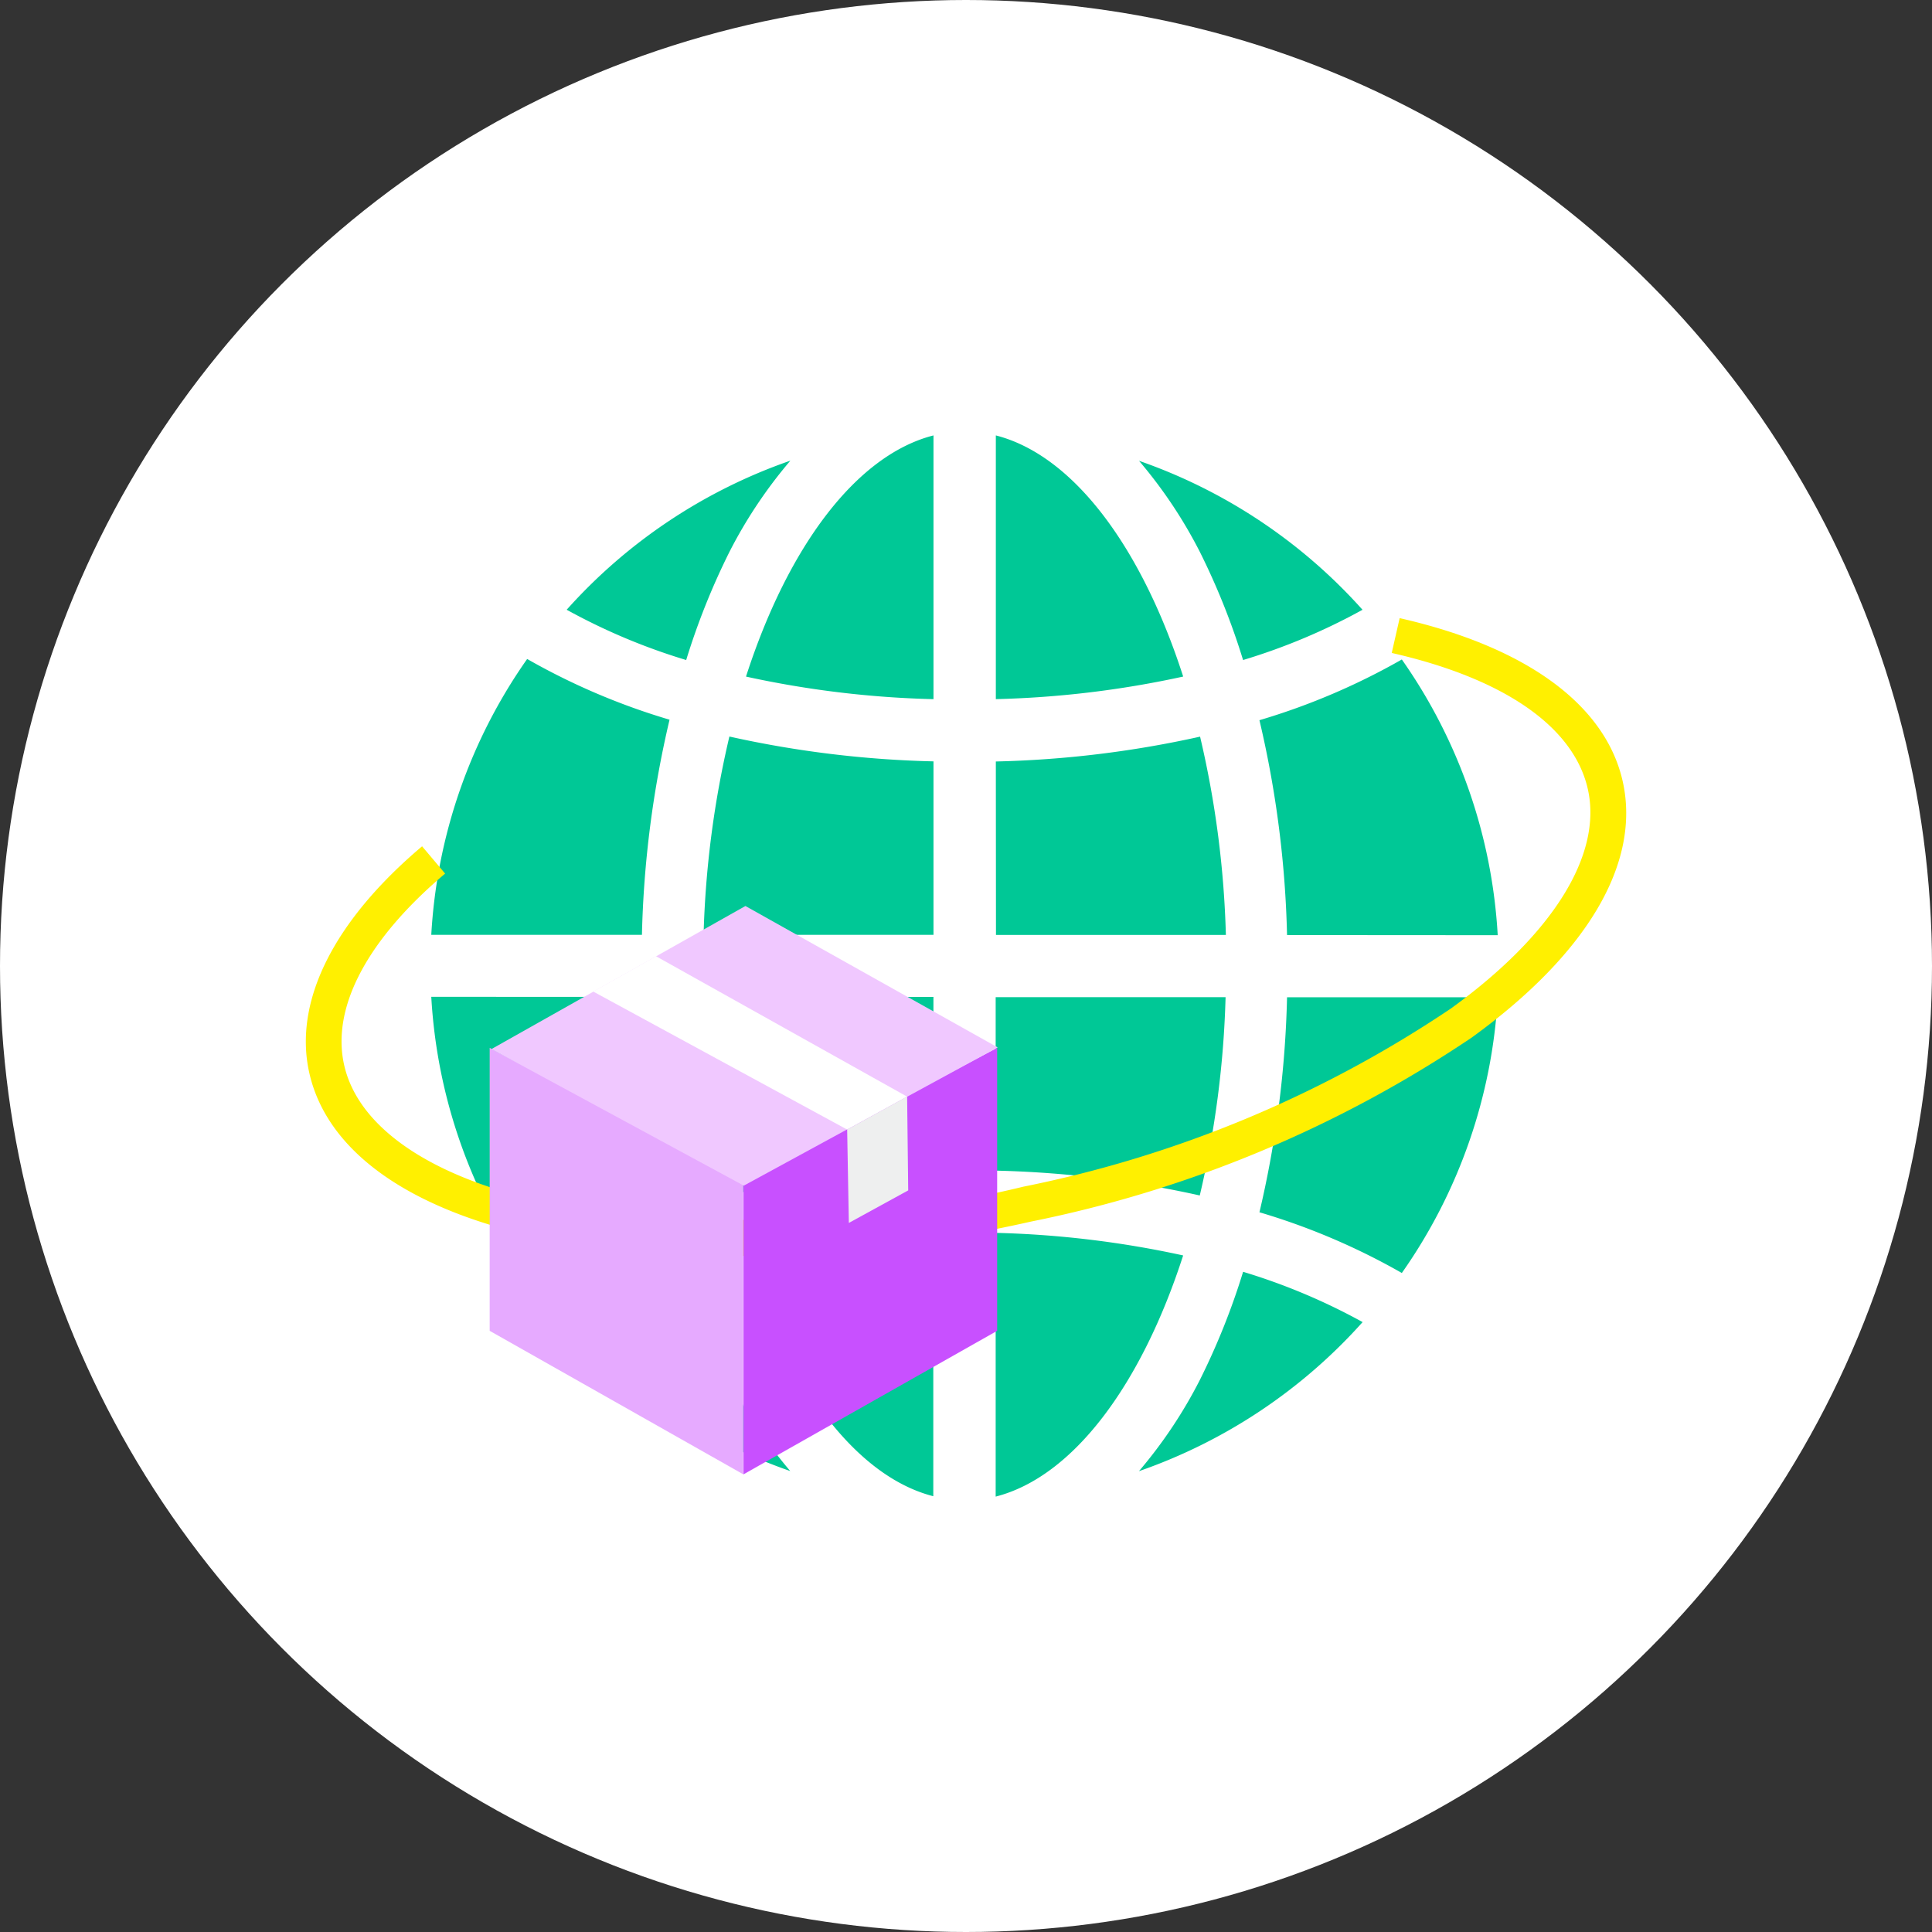 <svg xmlns="http://www.w3.org/2000/svg" xmlns:xlink="http://www.w3.org/1999/xlink" width="70" height="70" viewBox="0 0 70 70"><rect x="0" y="0" width="70" height="70" fill="#333333" stroke="none"/><defs><clipPath id="a"><rect width="47.838" height="38.448" fill="none"/></clipPath></defs><g transform="translate(-330 -704)"><circle cx="35" cy="35" r="35" transform="translate(330 704)" fill="#fff"/><g transform="translate(341.081 719.776)"><g clip-path="url(#a)"><path d="M38.012,11.814a37.99,37.99,0,0,0,7.4-.9,35.438,35.438,0,0,1,.935,7.185h-8.33Zm0-2.258V0C40.82.717,43.291,4.051,44.8,8.737a35.769,35.769,0,0,1-6.793.818M35.753,0V9.556a35.77,35.77,0,0,1-6.793-.818C30.473,4.051,32.944.717,35.753,0m0,11.814v6.281h-8.33a35.416,35.416,0,0,1,.935-7.185,38.01,38.01,0,0,0,7.4.9M25.191,18.094H17.557A19.241,19.241,0,0,1,21.031,8.1a24.335,24.335,0,0,0,5.159,2.2,37.644,37.644,0,0,0-1,7.785m0,2.259a37.653,37.653,0,0,0,1,7.786,24.308,24.308,0,0,0-5.159,2.2,19.241,19.241,0,0,1-3.474-9.99Zm2.231,0h8.33v6.281a37.951,37.951,0,0,0-7.4.9,35.416,35.416,0,0,1-.935-7.185m8.33,8.539v9.556c-2.808-.718-5.279-4.051-6.793-8.738a35.791,35.791,0,0,1,6.793-.818m2.26,9.556V28.893a35.833,35.833,0,0,1,6.793.818c-1.514,4.687-3.985,8.02-6.793,8.738m0-11.814V20.353h8.33a35.428,35.428,0,0,1-.935,7.185,37.99,37.99,0,0,0-7.4-.9m10.561-6.281h7.635a19.244,19.244,0,0,1-3.475,9.99,24.3,24.3,0,0,0-5.159-2.2,37.644,37.644,0,0,0,1-7.785m0-2.259a37.644,37.644,0,0,0-1-7.785,24.352,24.352,0,0,0,5.159-2.2,19.244,19.244,0,0,1,3.474,9.99ZM51.3,6.316a22.185,22.185,0,0,1-4.33,1.822A25.551,25.551,0,0,0,45.394,4.2,16.984,16.984,0,0,0,43.2.92a19.408,19.408,0,0,1,8.1,5.4M30.563.92A17.012,17.012,0,0,0,28.37,4.2a25.592,25.592,0,0,0-1.577,3.938,22.233,22.233,0,0,1-4.33-1.822,19.407,19.407,0,0,1,8.1-5.4m-8.1,31.211a22.265,22.265,0,0,1,4.33-1.822,25.588,25.588,0,0,0,1.577,3.938,16.988,16.988,0,0,0,2.193,3.28,19.41,19.41,0,0,1-8.1-5.4m20.738,5.4a16.981,16.981,0,0,0,2.193-3.281,25.537,25.537,0,0,0,1.577-3.938,22.279,22.279,0,0,1,4.33,1.822,19.413,19.413,0,0,1-8.1,5.4" transform="translate(-13.012)" fill="#00c896"/><path d="M15.38,48.688a33.858,33.858,0,0,1-6.4-.566C3.921,47.142.773,44.978.121,42.029c-.569-2.572.884-5.481,4.091-8.19l.835.989C2.225,37.212.924,39.67,1.385,41.75c.526,2.379,3.386,4.238,7.846,5.1A42.826,42.826,0,0,0,26,46.171a42.833,42.833,0,0,0,15.49-6.456c3.68-2.664,5.488-5.556,4.962-7.935-.5-2.262-3.025-4.019-7.108-4.946l.287-1.262c4.6,1.044,7.47,3.15,8.085,5.929.652,2.949-1.29,6.239-5.467,9.263a44.138,44.138,0,0,1-15.969,6.671,51.034,51.034,0,0,1-10.9,1.253" transform="translate(0 -18.952)" fill="#fff000"/><path d="M34.922,101.164l-9.19-5.2V85.711l9.19,4.855Z" transform="translate(-19.071 -63.522)" fill="#e6aaff"/><path d="M61.253,101.164l9.19-5.2V85.711l-9.19,4.855Z" transform="translate(-45.395 -63.522)" fill="#c850ff"/><path d="M35.126,75.99l-9.141-4.949,9.2-5.183,9.141,5.124Z" transform="translate(-19.258 -48.808)" fill="#f0c8ff"/><path d="M49.435,79.184l-9.2-5,2.275-1.279,9.094,5.084Z" transform="translate(-29.822 -54.034)" fill="#fff"/><path d="M75.759,93.738l.061,3.383,2.151-1.179-.039-3.4Z" transform="translate(-56.146 -68.588)" fill="#eeefef"/></g></g></g></svg>